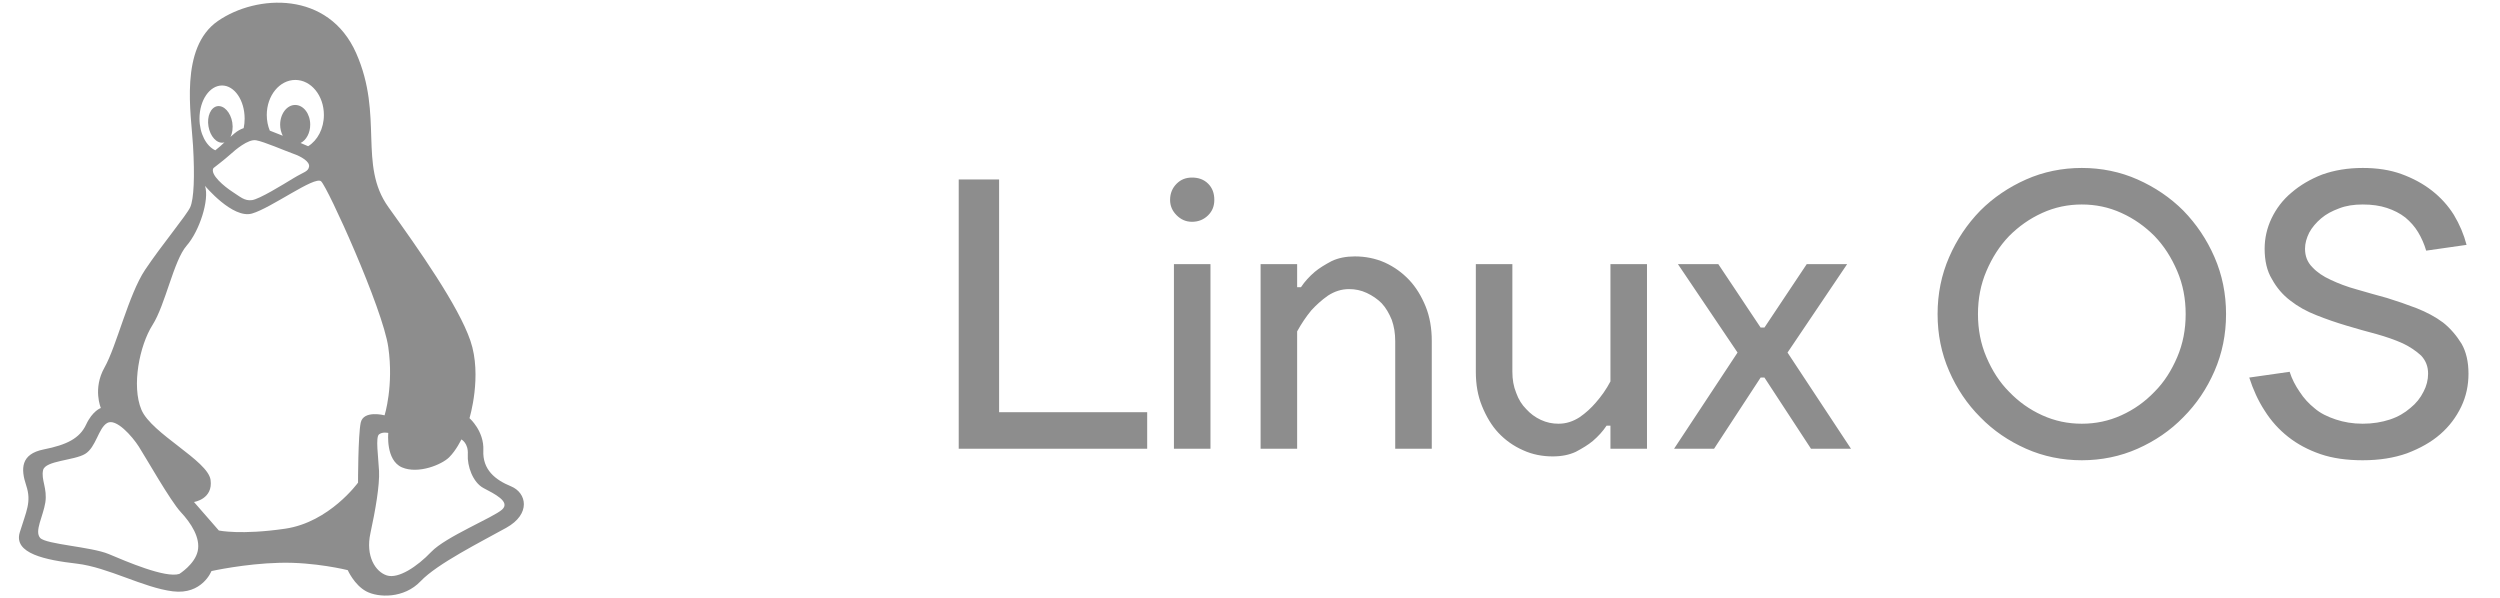 <?xml version="1.0" encoding="UTF-8"?> <svg xmlns="http://www.w3.org/2000/svg" width="117" height="28" viewBox="0 0 117 28" fill="none"> <path d="M23.915 22.76C23.181 22.459 22.577 21.985 22.62 21.078C22.663 20.171 21.972 19.57 21.972 19.57C21.972 19.57 22.577 17.586 22.015 15.947C21.455 14.306 19.6 11.677 18.177 9.693C16.756 7.708 17.963 5.421 16.67 2.49C15.375 -0.442 12.012 -0.27 10.2 0.981C8.387 2.23 8.948 5.335 9.033 6.804C9.12 8.269 9.072 9.313 8.905 9.692C8.735 10.071 7.569 11.462 6.791 12.626C6.015 13.789 5.455 16.205 4.892 17.197C4.331 18.189 4.72 19.094 4.72 19.094C4.72 19.094 4.331 19.222 4.029 19.873C3.727 20.517 3.124 20.819 2.046 21.033C0.967 21.248 0.967 21.941 1.226 22.718C1.485 23.492 1.227 23.926 0.925 24.916C0.623 25.905 2.132 26.209 3.598 26.379C5.065 26.553 6.704 27.502 8.085 27.674C9.463 27.847 9.896 26.726 9.896 26.726C9.896 26.726 11.448 26.379 13.086 26.339C14.726 26.295 16.275 26.683 16.275 26.683C16.275 26.683 16.578 27.373 17.138 27.674C17.7 27.976 18.907 28.02 19.683 27.203C20.461 26.381 22.531 25.348 23.694 24.7C24.861 24.051 24.648 23.06 23.915 22.76ZM13.821 3.741C14.561 3.741 15.158 4.475 15.158 5.379C15.158 6.021 14.858 6.574 14.421 6.843C14.309 6.795 14.192 6.745 14.068 6.692C14.331 6.561 14.518 6.226 14.518 5.835C14.518 5.325 14.203 4.912 13.813 4.912C13.428 4.912 13.111 5.327 13.111 5.835C13.111 6.023 13.157 6.205 13.234 6.353C13.004 6.261 12.792 6.176 12.626 6.113C12.536 5.893 12.485 5.644 12.485 5.379C12.485 4.475 13.082 3.741 13.821 3.741ZM13.725 7.194C14.095 7.322 14.506 7.563 14.464 7.801C14.42 8.04 14.225 8.04 13.725 8.346C13.224 8.649 12.139 9.322 11.791 9.366C11.442 9.41 11.248 9.214 10.878 8.976C10.508 8.737 9.813 8.169 9.988 7.867C9.988 7.867 10.53 7.452 10.768 7.235C11.007 7.017 11.616 6.497 11.986 6.565C12.355 6.628 13.356 7.064 13.725 7.194ZM10.392 4.001C10.975 4.001 11.449 4.695 11.449 5.552C11.449 5.709 11.434 5.855 11.404 5.996C11.262 6.045 11.117 6.123 10.977 6.241C10.911 6.295 10.847 6.351 10.783 6.408C10.876 6.235 10.912 5.989 10.871 5.729C10.793 5.261 10.481 4.92 10.172 4.969C9.864 5.022 9.678 5.443 9.756 5.913C9.835 6.384 10.146 6.725 10.454 6.674C10.472 6.67 10.488 6.665 10.506 6.66C10.355 6.804 10.217 6.929 10.076 7.034C9.649 6.836 9.336 6.247 9.336 5.55C9.336 4.694 9.809 4.001 10.392 4.001ZM9.253 25.793C9.116 26.411 8.392 26.86 8.392 26.86C7.736 27.066 5.911 26.275 5.084 25.928C4.258 25.585 2.155 25.479 1.878 25.173C1.605 24.86 2.016 24.172 2.121 23.519C2.223 22.861 1.915 22.45 2.017 22.001C2.121 21.554 3.465 21.554 3.981 21.245C4.498 20.933 4.601 20.037 5.015 19.797C5.428 19.554 6.186 20.415 6.496 20.9C6.805 21.38 7.977 23.449 8.46 23.965C8.943 24.482 9.391 25.174 9.253 25.793ZM16.881 19.783C16.756 20.39 16.756 22.587 16.756 22.587C16.756 22.587 15.42 24.439 13.347 24.743C11.277 25.046 10.242 24.828 10.242 24.828L9.078 23.493C9.078 23.493 9.982 23.361 9.854 22.456C9.724 21.55 7.095 20.299 6.619 19.177C6.147 18.057 6.534 16.158 7.138 15.209C7.742 14.261 8.128 12.192 8.732 11.5C9.336 10.813 9.809 9.346 9.594 8.698C9.594 8.698 10.887 10.251 11.792 9.994C12.697 9.734 14.727 8.224 15.026 8.484C15.327 8.744 17.915 14.435 18.172 16.247C18.432 18.057 17.999 19.437 17.999 19.437C17.999 19.437 17.009 19.178 16.881 19.783ZM23.5 23.846C23.097 24.215 20.855 25.121 20.183 25.827C19.515 26.527 18.642 27.097 18.107 26.931C17.569 26.762 17.101 26.026 17.336 24.952C17.569 23.882 17.772 22.709 17.739 22.039C17.705 21.368 17.569 20.462 17.739 20.328C17.906 20.197 18.172 20.262 18.172 20.262C18.172 20.262 18.041 21.534 18.81 21.872C19.579 22.203 20.686 21.738 21.021 21.4C21.357 21.067 21.592 20.565 21.592 20.565C21.592 20.565 21.926 20.734 21.893 21.268C21.86 21.804 22.126 22.577 22.631 22.843C23.132 23.108 23.903 23.478 23.5 23.846Z" fill="#8D8D8D"></path> <path d="M46.758 19.29H53.688V21H44.868V8.4H46.758V19.29ZM54.76 9.354C54.76 9.048 54.868 8.796 55.066 8.598C55.264 8.4 55.498 8.31 55.786 8.31C56.092 8.31 56.344 8.4 56.542 8.598C56.74 8.796 56.83 9.048 56.83 9.354C56.83 9.642 56.74 9.876 56.542 10.074C56.344 10.272 56.092 10.38 55.786 10.38C55.498 10.38 55.264 10.272 55.066 10.074C54.868 9.876 54.76 9.642 54.76 9.354ZM56.65 21H54.94V12.36H56.65V21ZM67.007 21H65.296V15.96C65.296 15.6 65.243 15.276 65.135 14.97C65.008 14.664 64.865 14.412 64.666 14.196C64.469 13.998 64.234 13.836 63.965 13.71C63.694 13.584 63.425 13.53 63.136 13.53C62.776 13.53 62.453 13.638 62.147 13.836C61.84 14.052 61.589 14.286 61.373 14.52C61.12 14.826 60.904 15.15 60.706 15.51V21H58.996V12.36H60.706V13.44H60.886C61.066 13.17 61.282 12.936 61.535 12.72C61.751 12.54 62.02 12.378 62.327 12.216C62.633 12.072 62.992 12 63.407 12C63.892 12 64.361 12.09 64.811 12.288C65.243 12.486 65.621 12.756 65.945 13.098C66.269 13.44 66.52 13.854 66.719 14.34C66.916 14.826 67.007 15.366 67.007 15.96V21ZM69.069 12.36H70.779V17.4C70.779 17.76 70.833 18.084 70.959 18.39C71.067 18.696 71.229 18.948 71.427 19.146C71.625 19.362 71.841 19.524 72.111 19.65C72.381 19.776 72.651 19.83 72.939 19.83C73.299 19.83 73.623 19.722 73.929 19.524C74.217 19.326 74.469 19.092 74.685 18.84C74.937 18.552 75.171 18.228 75.369 17.85V12.36H77.079V21H75.369V19.92H75.189C75.009 20.19 74.793 20.424 74.541 20.64C74.325 20.82 74.055 20.982 73.749 21.144C73.443 21.288 73.083 21.36 72.669 21.36C72.183 21.36 71.715 21.27 71.283 21.072C70.833 20.874 70.455 20.604 70.131 20.262C69.807 19.92 69.555 19.488 69.357 19.002C69.159 18.516 69.069 17.994 69.069 17.4V12.36ZM82.576 17.67H82.397L80.219 21H78.347L81.317 16.5L78.526 12.36H80.416L82.397 15.33H82.576L84.556 12.36H86.447L83.656 16.5L86.626 21H84.754L82.576 17.67ZM104.179 14.7C104.179 15.654 103.999 16.536 103.639 17.364C103.279 18.192 102.793 18.912 102.181 19.524C101.569 20.154 100.849 20.64 100.039 21C99.229 21.36 98.347 21.54 97.429 21.54C96.511 21.54 95.629 21.36 94.819 21C94.009 20.64 93.289 20.154 92.677 19.524C92.065 18.912 91.579 18.192 91.219 17.364C90.859 16.536 90.679 15.654 90.679 14.7C90.679 13.746 90.859 12.864 91.219 12.036C91.579 11.208 92.065 10.488 92.677 9.858C93.289 9.246 94.009 8.76 94.819 8.4C95.629 8.04 96.511 7.86 97.429 7.86C98.347 7.86 99.229 8.04 100.039 8.4C100.849 8.76 101.569 9.246 102.181 9.858C102.793 10.488 103.279 11.208 103.639 12.036C103.999 12.864 104.179 13.746 104.179 14.7ZM92.569 14.7C92.569 15.42 92.695 16.086 92.965 16.716C93.235 17.346 93.577 17.886 94.027 18.336C94.477 18.804 94.981 19.164 95.575 19.434C96.169 19.704 96.781 19.83 97.429 19.83C98.077 19.83 98.689 19.704 99.283 19.434C99.877 19.164 100.381 18.804 100.831 18.336C101.281 17.886 101.623 17.346 101.893 16.716C102.163 16.086 102.289 15.42 102.289 14.7C102.289 13.98 102.163 13.314 101.893 12.684C101.623 12.054 101.281 11.514 100.831 11.046C100.381 10.596 99.877 10.236 99.283 9.966C98.689 9.696 98.077 9.57 97.429 9.57C96.781 9.57 96.169 9.696 95.575 9.966C94.981 10.236 94.477 10.596 94.027 11.046C93.577 11.514 93.235 12.054 92.965 12.684C92.695 13.314 92.569 13.98 92.569 14.7ZM113.635 17.49C113.635 17.148 113.527 16.878 113.311 16.644C113.077 16.428 112.789 16.23 112.447 16.068C112.087 15.906 111.673 15.762 111.223 15.636C110.755 15.51 110.287 15.384 109.819 15.24C109.333 15.096 108.865 14.934 108.415 14.754C107.947 14.574 107.533 14.34 107.191 14.07C106.831 13.8 106.543 13.458 106.327 13.062C106.093 12.684 105.985 12.198 105.985 11.64C105.985 11.154 106.093 10.668 106.309 10.218C106.525 9.768 106.831 9.354 107.245 9.012C107.641 8.67 108.127 8.382 108.685 8.166C109.243 7.968 109.873 7.86 110.575 7.86C111.241 7.86 111.853 7.95 112.393 8.148C112.933 8.346 113.401 8.598 113.815 8.922C114.229 9.246 114.571 9.624 114.841 10.056C115.111 10.506 115.309 10.974 115.435 11.46L113.545 11.73C113.455 11.424 113.329 11.136 113.167 10.866C113.005 10.596 112.807 10.38 112.573 10.182C112.321 9.984 112.033 9.84 111.709 9.732C111.385 9.624 111.007 9.57 110.575 9.57C110.161 9.57 109.801 9.624 109.477 9.75C109.135 9.876 108.865 10.02 108.631 10.218C108.397 10.416 108.199 10.65 108.073 10.884C107.947 11.136 107.875 11.388 107.875 11.64C107.875 11.982 107.983 12.27 108.217 12.504C108.433 12.738 108.721 12.936 109.081 13.098C109.423 13.26 109.837 13.422 110.305 13.548C110.755 13.674 111.223 13.818 111.709 13.944C112.177 14.088 112.645 14.25 113.113 14.43C113.563 14.61 113.977 14.826 114.337 15.096C114.679 15.366 114.967 15.708 115.201 16.086C115.417 16.464 115.525 16.932 115.525 17.49C115.525 18.03 115.417 18.552 115.183 19.038C114.949 19.524 114.625 19.956 114.211 20.316C113.779 20.694 113.257 20.982 112.645 21.216C112.033 21.432 111.349 21.54 110.575 21.54C109.837 21.54 109.171 21.45 108.595 21.252C108.019 21.054 107.515 20.784 107.083 20.442C106.651 20.1 106.291 19.704 105.985 19.218C105.679 18.75 105.445 18.228 105.265 17.67L107.155 17.4C107.263 17.742 107.425 18.048 107.623 18.336C107.821 18.642 108.055 18.894 108.325 19.11C108.595 19.344 108.937 19.506 109.315 19.632C109.693 19.758 110.107 19.83 110.575 19.83C111.043 19.83 111.475 19.758 111.853 19.632C112.231 19.506 112.537 19.326 112.807 19.092C113.077 18.876 113.275 18.624 113.419 18.336C113.563 18.066 113.635 17.778 113.635 17.49Z" fill="#8D8D8D"></path> </svg> 